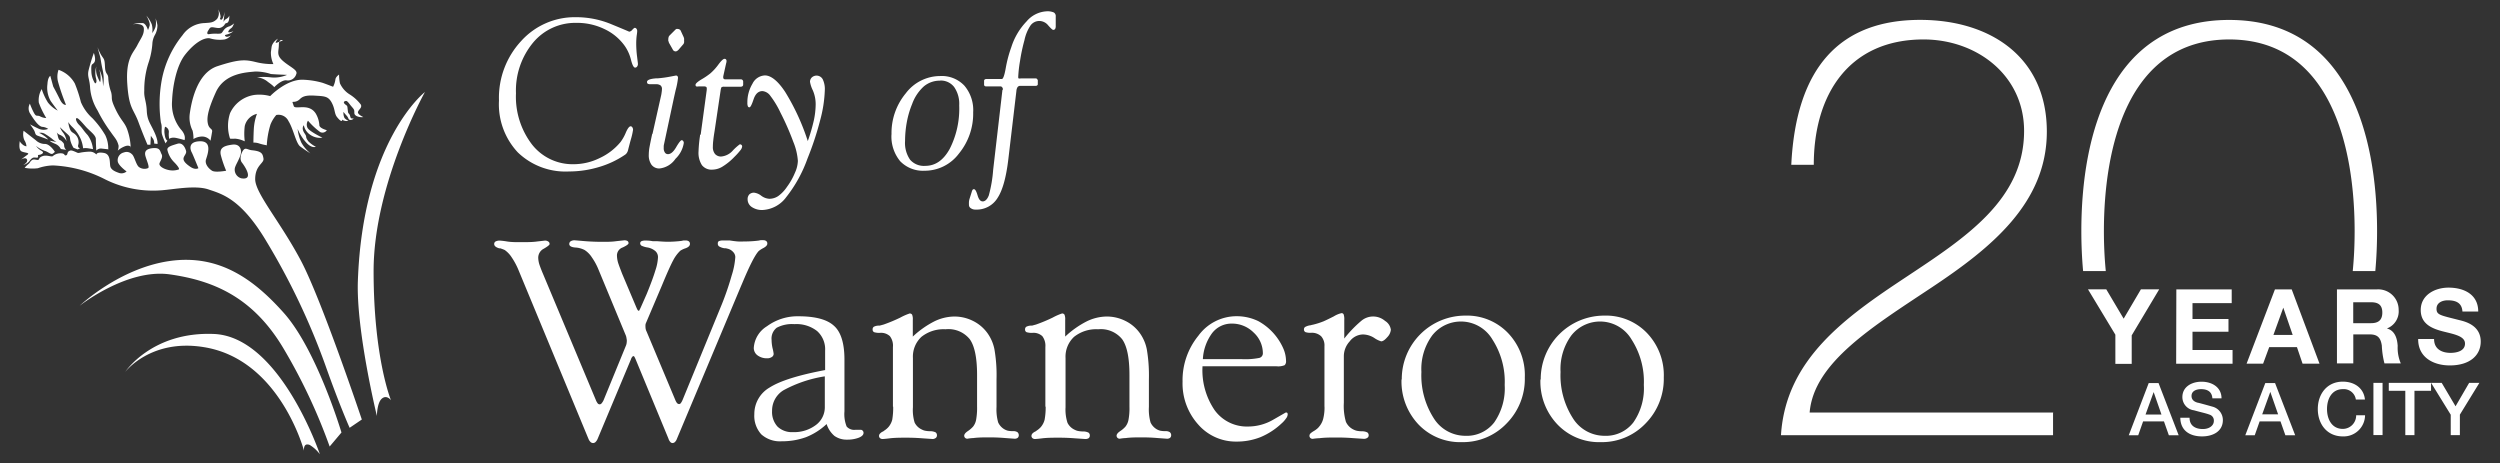 <svg xmlns="http://www.w3.org/2000/svg" width="410" height="76" viewBox="0 0 410 76" preserveAspectRatio="xMinYMid" aria-hidden="true" focusable="false"><rect x="0" y="0" width="410" height="76" fill="#333333" stroke="none"/><path d="M96.49,71.93,85,44.21a11.52,11.52,0,0,0-1.08-2A4.31,4.31,0,0,0,82.77,41c-.15-.07-.38-.16-.7-.27l-.18,0h0c-.56-.16-.84-.4-.84-.7a.45.45,0,0,1,.23-.43,1.39,1.39,0,0,1,.7-.14c-.08,0,.32,0,1.17.14s1.75.11,2.67.11c.75,0,1.52,0,2.3-.11l1.22-.14a.92.92,0,0,1,.59.16.44.44,0,0,1,.2.41c0,.14-.31.38-.93.75a1.65,1.65,0,0,0-.93,1.51,4.16,4.16,0,0,0,.18,1.06c.14.42.34.95.61,1.58l8.65,20.65a2.22,2.22,0,0,0,.29.54.4.4,0,0,0,.68,0,2,2,0,0,0,.32-.52l3.61-8.81a2.21,2.21,0,0,0,.14-.41,3.54,3.54,0,0,0,.05-.48,2.17,2.17,0,0,0-.05-.41,2.26,2.26,0,0,0-.09-.41l-4.5-10.85a9.86,9.86,0,0,0-1.08-2A4,4,0,0,0,95.87,41a3.79,3.79,0,0,0-1.56-.41c-.63-.06-.95-.25-.95-.57a.52.52,0,0,1,.23-.45,1.19,1.19,0,0,1,.7-.16l1.65.14c1,.08,2,.11,2.94.11.71,0,1.44,0,2.21-.11l1.29-.14a1,1,0,0,1,.52.11.4.4,0,0,1,.18.36c0,.17-.32.4-.95.7a1.39,1.39,0,0,0-.95,1.29,4.51,4.51,0,0,0,.16,1.13c.12.41.35,1,.68,1.87l2.35,5.56a4,4,0,0,0,.2.41c.08.09.14.13.18.13s.07,0,.11-.09.11-.21.2-.41l1-2.26c.68-1.66,1.15-2.95,1.42-3.86a7.69,7.69,0,0,0,.43-2.17,1.32,1.32,0,0,0-.43-1,2.69,2.69,0,0,0-1.38-.61,3.57,3.57,0,0,1-.88-.27.47.47,0,0,1-.23-.38.38.38,0,0,1,.2-.36,1.58,1.58,0,0,1,.68-.11c.23,0,.62,0,1.2.11h.14c.14,0,.34,0,.61,0,.75.06,1.34.09,1.76.09a20.08,20.08,0,0,0,2.17-.14l.32-.07a.55.55,0,0,1,.18,0,.71.71,0,0,1,.2,0,.81.81,0,0,1,.52.14.5.5,0,0,1,.18.43c0,.29-.23.52-.7.7a3.68,3.68,0,0,0-.88.41,5.91,5.91,0,0,0-1.17,1.58q-.58,1.06-1.88,4.2l-2.55,6a1.23,1.23,0,0,0-.11.34,2.62,2.62,0,0,0,0,.41,1.73,1.73,0,0,0,.05.38,1.78,1.78,0,0,0,.14.36l4.68,11.16a2.22,2.22,0,0,0,.29.54.52.52,0,0,0,.36.18.41.41,0,0,0,.29-.18,2.67,2.67,0,0,0,.29-.54l6.44-15.7A46.45,46.45,0,0,0,120,45.16a12.36,12.36,0,0,0,.59-3,1.22,1.22,0,0,0-.36-.84,1.75,1.75,0,0,0-.93-.54l-.27-.07-.25,0a2.35,2.35,0,0,1-.88-.32.54.54,0,0,1-.18-.43.46.46,0,0,1,.16-.41,1.78,1.78,0,0,1,.77-.11l.45,0c.24,0,.44,0,.61,0,.45.07.88.13,1.29.16s.84,0,1.27,0a18.79,18.79,0,0,0,2.12-.14l.34-.07a.55.55,0,0,1,.18,0,.75.75,0,0,1,.23,0,.81.81,0,0,1,.52.14.5.5,0,0,1,.18.43c0,.24-.2.47-.61.7a4.42,4.42,0,0,0-.79.5q-.88.9-2.73,5.33l-.14.32L111,72a1.31,1.31,0,0,1-.32.5.59.59,0,0,1-.41.16.51.51,0,0,1-.36-.2,1.46,1.46,0,0,1-.29-.54l-5.38-13a4,4,0,0,0-.2-.41.21.21,0,0,0-.16-.11c-.06,0-.13.05-.2.14a1,1,0,0,0-.2.38L98,72a1.6,1.6,0,0,1-.34.5.59.59,0,0,1-.41.16.63.63,0,0,1-.43-.2,1.36,1.36,0,0,1-.33-.55Zm38.79-10.21A20.78,20.78,0,0,0,128.5,64a3.9,3.9,0,0,0-1.88,3.39,3.55,3.55,0,0,0,.9,2.58,3.43,3.43,0,0,0,2.53.9,5.92,5.92,0,0,0,3.73-1.15,3.62,3.62,0,0,0,1.49-3v-5Zm.29,7.82a10.65,10.65,0,0,1-3.37,2.15,11.49,11.49,0,0,1-4,.68,4.58,4.58,0,0,1-3.34-1.13,4.5,4.5,0,0,1-1.15-3.32,5,5,0,0,1,2.53-4.38q2.55-1.62,9.08-2.85V57.5A4,4,0,0,0,134,54.29a5.47,5.47,0,0,0-3.71-1.13,5.37,5.37,0,0,0-2.91.59,2.25,2.25,0,0,0-.84,2,6.62,6.62,0,0,0,.16,1.36,6.39,6.39,0,0,1,.18.93.62.62,0,0,1-.32.52,1.3,1.3,0,0,1-.77.2,2.54,2.54,0,0,1-1.54-.47,1.5,1.5,0,0,1-.63-1.22,4.49,4.49,0,0,1,2.17-3.57,8.44,8.44,0,0,1,5.15-1.63q4.14,0,5.83,1.56c1.14,1,1.72,2.88,1.72,5.53v8.5a5.46,5.46,0,0,0,.36,2.49,1.64,1.64,0,0,0,1.42.54l.5,0,.43,0a.38.38,0,0,1,.29.16.45.45,0,0,1,.13.34c0,.32-.26.58-.77.79a5.19,5.19,0,0,1-1.92.32,3.42,3.42,0,0,1-2.08-.61,4.3,4.3,0,0,1-1.27-1.9Zm10.87-2.87V56.91a2.54,2.54,0,0,0-.5-1.78,2.12,2.12,0,0,0-1.63-.54,2.93,2.93,0,0,1-.95-.11.45.45,0,0,1-.25-.43.53.53,0,0,1,.18-.45,1.73,1.73,0,0,1,.84-.2h.14l.66-.18a26,26,0,0,0,2.71-1.13,9.32,9.32,0,0,1,1.54-.68.45.45,0,0,1,.41.2,2,2,0,0,1,.11.86V55.2a15.27,15.27,0,0,1,3.5-2.48,7.63,7.63,0,0,1,3.3-.81,6.79,6.79,0,0,1,3.07.72,6.41,6.41,0,0,1,2.37,2,6.83,6.83,0,0,1,1.15,2.67,25,25,0,0,1,.34,4.93v4.5a7.83,7.83,0,0,0,.27,2.55,2.51,2.51,0,0,0,1,1.11,2.23,2.23,0,0,0,.61.25,4.55,4.55,0,0,0,.79.07,1.26,1.26,0,0,1,.75.16.64.64,0,0,1,.23.54.53.53,0,0,1-.2.41.82.82,0,0,1-.5.13l-1.51-.11c-.92-.08-1.79-.11-2.6-.11s-1.81,0-2.62.11a7.16,7.16,0,0,0-1,.11.52.52,0,0,1-.36-.13.5.5,0,0,1-.16-.36c0-.24.2-.5.61-.77a4.58,4.58,0,0,0,.84-.72,2.58,2.58,0,0,0,.5-1.11,10.89,10.89,0,0,0,.16-2.17V61.5q0-4.2-1.2-5.87A4.49,4.49,0,0,0,155.07,54a5.82,5.82,0,0,0-3.95,1.24,4.43,4.43,0,0,0-1.4,3.48v8.07A7,7,0,0,0,150,69.3a2.45,2.45,0,0,0,1.2,1.15,1.86,1.86,0,0,0,.59.2,4.4,4.4,0,0,0,.77.07,1.89,1.89,0,0,1,.9.2.61.61,0,0,1,.2.5.53.53,0,0,1-.2.41A1,1,0,0,1,153,72l-1.63-.11c-1-.08-1.88-.11-2.73-.11s-1.9,0-2.76.11-1.22.11-1.13.11a.67.67,0,0,1-.41-.13.48.48,0,0,1-.18-.36.56.56,0,0,1,.14-.38,1.43,1.43,0,0,1,.5-.36.73.73,0,0,0,.2-.14,3.26,3.26,0,0,0,.72-.61,3,3,0,0,0,.61-1.2,11.74,11.74,0,0,0,.15-2.11Zm25,0V56.91a2.59,2.59,0,0,0-.5-1.78,2.12,2.12,0,0,0-1.63-.54,2.93,2.93,0,0,1-.95-.11.45.45,0,0,1-.25-.43.53.53,0,0,1,.18-.45,1.77,1.77,0,0,1,.84-.2h.13l.66-.18a26,26,0,0,0,2.71-1.13,9.32,9.32,0,0,1,1.54-.68.44.44,0,0,1,.41.2,2,2,0,0,1,.11.86V55.2a15.27,15.27,0,0,1,3.5-2.48,7.63,7.63,0,0,1,3.3-.81,6.79,6.79,0,0,1,3.07.72,6.33,6.33,0,0,1,2.37,2,6.83,6.83,0,0,1,1.15,2.67,25.85,25.85,0,0,1,.34,4.93v4.5a7.83,7.83,0,0,0,.27,2.55,2.51,2.51,0,0,0,1,1.11,2.23,2.23,0,0,0,.61.25,4.55,4.55,0,0,0,.79.07,1.26,1.26,0,0,1,.75.16.62.62,0,0,1,.23.54.53.53,0,0,1-.2.41.82.82,0,0,1-.5.13l-1.51-.11c-.92-.08-1.78-.11-2.6-.11s-1.81,0-2.62.11a7.16,7.16,0,0,0-1,.11.53.53,0,0,1-.36-.13.5.5,0,0,1-.16-.36c0-.24.2-.5.61-.77a4.25,4.25,0,0,0,.84-.72,2.58,2.58,0,0,0,.5-1.11,10.18,10.18,0,0,0,.16-2.17V61.5q0-4.2-1.2-5.87A4.49,4.49,0,0,0,180.1,54a5.82,5.82,0,0,0-3.95,1.24,4.43,4.43,0,0,0-1.4,3.48v8.07a7,7,0,0,0,.32,2.55,2.45,2.45,0,0,0,1.2,1.15,2,2,0,0,0,.59.2,4.4,4.4,0,0,0,.77.07,1.89,1.89,0,0,1,.9.2.58.58,0,0,1,.2.5.53.53,0,0,1-.2.41A1,1,0,0,1,178,72l-1.63-.11c-1-.08-1.88-.11-2.73-.11s-1.9,0-2.76.11-1.22.11-1.13.11a.67.67,0,0,1-.41-.13.48.48,0,0,1-.18-.36.6.6,0,0,1,.13-.38,1.43,1.43,0,0,1,.5-.36.73.73,0,0,0,.2-.14,3.26,3.26,0,0,0,.72-.61,3,3,0,0,0,.61-1.2,11.35,11.35,0,0,0,.17-2.11ZM197.3,58.9h6.35a12,12,0,0,0,2.87-.2.77.77,0,0,0,.59-.77,4.62,4.62,0,0,0-1.51-3.39A5,5,0,0,0,202,53.07a4,4,0,0,0-3.21,1.56,7.88,7.88,0,0,0-1.52,4.27Zm-.09,1.2a11.63,11.63,0,0,0,2,7.18,6.52,6.52,0,0,0,5.47,2.67,8.21,8.21,0,0,0,4.18-1.15c1.34-.77,2-1.15,2-1.15.14,0,.22,0,.25.07a.33.33,0,0,1,.07.25,1.13,1.13,0,0,1-.25.63,4.54,4.54,0,0,1-.77.86,11.49,11.49,0,0,1-3.46,2.24,10.56,10.56,0,0,1-3.93.72,8.19,8.19,0,0,1-6.28-2.82,10.06,10.06,0,0,1-2.55-7,11.54,11.54,0,0,1,2.6-7.55,7.75,7.75,0,0,1,6.15-3.19,8.13,8.13,0,0,1,3.68.81,9.46,9.46,0,0,1,4.11,4.52,5.26,5.26,0,0,1,.43,2,.86.86,0,0,1-.23.7,2.77,2.77,0,0,1-1.33.18H197.21Zm20,6.57V56.8a2.25,2.25,0,0,0-.54-1.65,2.21,2.21,0,0,0-1.67-.57,2.54,2.54,0,0,1-.9-.11.45.45,0,0,1-.25-.43.48.48,0,0,1,.18-.41,2.43,2.43,0,0,1,.93-.29,2.31,2.31,0,0,1,.36-.09,12.33,12.33,0,0,0,1.76-.56c.45-.2,1-.47,1.67-.81a4.17,4.17,0,0,1,1.24-.52.36.36,0,0,1,.36.18,2.36,2.36,0,0,1,.11.93v3.05a19.68,19.68,0,0,1,2.78-2.89,3,3,0,0,1,3.91,0,2,2,0,0,1,.95,1.45,2,2,0,0,1-.59,1.22c-.39.45-.72.68-1,.68a3.94,3.94,0,0,1-1.15-.57,3.56,3.56,0,0,0-1.85-.56A2.8,2.8,0,0,0,221.34,56a3.59,3.59,0,0,0-.95,2.42v7.64a9.33,9.33,0,0,0,.34,3.12A2.6,2.6,0,0,0,222,70.46a2.28,2.28,0,0,0,.59.2,4.4,4.4,0,0,0,.77.07,1.89,1.89,0,0,1,.9.2.58.58,0,0,1,.2.5.45.45,0,0,1-.23.38.94.94,0,0,1-.57.16L222,71.86c-1-.08-1.9-.11-2.76-.11s-1.95,0-2.82.11a10.4,10.4,0,0,0-1.13.11.55.55,0,0,1-.38-.13.5.5,0,0,1-.16-.36.62.62,0,0,1,.11-.34,2.78,2.78,0,0,1,.54-.41,4,4,0,0,0,.56-.38,2,2,0,0,0,.36-.36A3.22,3.22,0,0,0,217,68.7a7.4,7.4,0,0,0,.22-2Zm12.68-4.45a10.41,10.41,0,0,1,10.42-10.46,9.33,9.33,0,0,1,7,2.85,10,10,0,0,1,2.76,7.3,10.37,10.37,0,0,1-3,7.55,9.89,9.89,0,0,1-7.34,3.05,9.43,9.43,0,0,1-7.09-2.89,10.25,10.25,0,0,1-2.79-7.4ZM233.11,61a13,13,0,0,0,2,7.55,6.11,6.11,0,0,0,5.17,2.92,5.68,5.68,0,0,0,4.77-2.19,9.78,9.78,0,0,0,1.72-6.15,12.73,12.73,0,0,0-2-7.43,6,6,0,0,0-9.88-.7,9.31,9.31,0,0,0-1.78,6Zm19.57,1.24A10.41,10.41,0,0,1,263.1,51.76a9.33,9.33,0,0,1,7,2.85,10,10,0,0,1,2.76,7.3,10.4,10.4,0,0,1-3,7.55,9.89,9.89,0,0,1-7.34,3.05,9.43,9.43,0,0,1-7.09-2.89,10.17,10.17,0,0,1-2.8-7.4ZM255.93,61a13,13,0,0,0,2,7.55,6.11,6.11,0,0,0,5.17,2.92,5.68,5.68,0,0,0,4.77-2.19,9.78,9.78,0,0,0,1.72-6.15,12.73,12.73,0,0,0-2-7.43,6,6,0,0,0-9.88-.7,9.31,9.31,0,0,0-1.78,6ZM81.83,16.42a13.68,13.68,0,0,1,3.64-9.69,11.83,11.83,0,0,1,9-3.91A15,15,0,0,1,100.33,4q2.91,1.2,2.85,1.2a.76.76,0,0,0,.51-.31c.2-.21.33-.32.39-.32a.32.32,0,0,1,.3.15.55.55,0,0,1,.12.37s0,.27-.08.73a10.55,10.55,0,0,0-.08,1.36,17.21,17.21,0,0,0,.14,2.1c.09.73.14,1.13.14,1.2a.68.68,0,0,1-.14.44.39.39,0,0,1-.32.17c-.24,0-.46-.43-.68-1.29a6.92,6.92,0,0,0-1-2.24,8.53,8.53,0,0,0-3.39-2.81,10.24,10.24,0,0,0-4.56-1A9,9,0,0,0,87.42,7a12.31,12.31,0,0,0-2.8,8.3,12.88,12.88,0,0,0,2.64,8.41,8.45,8.45,0,0,0,6.83,3.22,9.68,9.68,0,0,0,4.24-1,9.77,9.77,0,0,0,3.44-2.64,7.17,7.17,0,0,0,.88-1.58q.44-1,.78-1a.34.34,0,0,1,.27.17.69.69,0,0,1,.12.41,11.28,11.28,0,0,1-.39,1.68c-.18.68-.33,1.24-.44,1.69a1.36,1.36,0,0,1-.19.42,1,1,0,0,1-.31.31,15.16,15.16,0,0,1-4.25,2,17.09,17.09,0,0,1-4.91.73,11.26,11.26,0,0,1-8.41-3.13,11.53,11.53,0,0,1-3.09-8.46Zm27.85-9.5c0-.08-.06-.15-.08-.22a1.94,1.94,0,0,1,0-.24,1.3,1.3,0,0,1,.05-.36.59.59,0,0,1,.15-.27l.93-.93a.68.68,0,0,1,.2-.15.54.54,0,0,1,.22,0,.6.6,0,0,1,.29.08.44.44,0,0,1,.19.19l.46,1a1.42,1.42,0,0,1,.1.29,1.55,1.55,0,0,1,0,.31,1.73,1.73,0,0,1,0,.36.87.87,0,0,1-.1.24l-.8.93a.91.91,0,0,1-.24.2.45.45,0,0,1-.25.08.56.56,0,0,1-.27-.08.52.52,0,0,1-.2-.24l-.63-1.11ZM107,22l1.39-6.2a4.65,4.65,0,0,0,.12-.66,4,4,0,0,0,.05-.53.72.72,0,0,0-.24-.61,1.26,1.26,0,0,0-.76-.19l-.47,0-.47,0a.81.81,0,0,1-.39-.08.36.36,0,0,1-.12-.29c0-.32.49-.51,1.46-.59l.27,0c.7-.06,1.38-.15,2-.27l1-.19a.33.33,0,0,1,.27.1.49.49,0,0,1,.08.32,12.13,12.13,0,0,1-.39,2q-.17.76-.27,1.2l-1.63,7.64a2.5,2.5,0,0,0-.05.29c0,.1,0,.22,0,.34a1.22,1.22,0,0,0,.19.73.58.58,0,0,0,.51.27c.45,0,.9-.38,1.34-1.14s.76-1.15.91-1.15a.31.31,0,0,1,.24.14.47.47,0,0,1,.1.32,4.52,4.52,0,0,1-1.36,2.59,3.64,3.64,0,0,1-2.63,1.59,1.59,1.59,0,0,1-1.29-.59,2.69,2.69,0,0,1-.46-1.66,7.55,7.55,0,0,1,.1-1.15c.08-.44.23-1.21.47-2.31Zm7.91.09,1-7.37a.74.74,0,0,1,0-.12c0-.06,0-.1,0-.12a.26.26,0,0,0-.12-.24.67.67,0,0,0-.37-.07h-.83a1.14,1.14,0,0,1-.42,0,.31.31,0,0,1-.1-.27c0-.19.31-.47.92-.85a11.75,11.75,0,0,0,1.49-1,8.54,8.54,0,0,0,1.34-1.47q.69-.93,1-.93a.29.29,0,0,1,.25.1.39.39,0,0,1,.08.29,1.28,1.28,0,0,1-.07.37l-.47,2.12a.16.16,0,0,1,0,.08.31.31,0,0,0,0,.08.36.36,0,0,0,.08.24.4.4,0,0,0,.27.08h2.53a.36.36,0,0,1,.27.1.34.34,0,0,1,.12.27v.49a.32.32,0,0,1-.12.27.52.52,0,0,1-.34.08h-2.66a.73.73,0,0,0-.39.07c-.07,0-.12.18-.17.41l-1,6.74c-.1.62-.18,1.14-.22,1.56a9.05,9.05,0,0,0-.07,1.07,1.76,1.76,0,0,0,.36,1.19,1.3,1.3,0,0,0,1,.41,2.89,2.89,0,0,0,1.93-1,8.17,8.17,0,0,1,1.12-1,.39.39,0,0,1,.29.1.33.33,0,0,1,.1.27,1.2,1.2,0,0,1-.29.61,11,11,0,0,1-1,1.1,9.64,9.64,0,0,1-1.91,1.56,3.28,3.28,0,0,1-1.66.51,2,2,0,0,1-1.73-.73,3.73,3.73,0,0,1-.56-2.25,22.27,22.27,0,0,1,.24-2.56l0-.18Zm17.56,1.07a29.69,29.69,0,0,0,1-3.42,13.06,13.06,0,0,0,.3-2.61,5.73,5.73,0,0,0-.47-2.32,5,5,0,0,1-.46-1.39,1,1,0,0,1,.31-.73,1.15,1.15,0,0,1,1.78.32,3.7,3.7,0,0,1,.34,1.78,21.42,21.42,0,0,1-.75,4.88A49.91,49.91,0,0,1,132.43,26a22.18,22.18,0,0,1-3.51,6.36,5.14,5.14,0,0,1-3.85,2.08,3,3,0,0,1-1.78-.49,1.5,1.5,0,0,1-.68-1.25,1.13,1.13,0,0,1,.27-.81,1.09,1.09,0,0,1,.8-.29,2.35,2.35,0,0,1,1.15.49,2.45,2.45,0,0,0,1.32.51,2.62,2.62,0,0,0,1.47-.44,5.85,5.85,0,0,0,1.44-1.51,10.75,10.75,0,0,0,1.32-2.34,5,5,0,0,0,.47-1.92,10,10,0,0,0-.75-3.13,42.71,42.71,0,0,0-2.1-4.78,14.82,14.82,0,0,0-1.66-2.76,1.79,1.79,0,0,0-1.29-.78c-.68,0-1.16.45-1.46,1.34s-.51,1.32-.69,1.32a.25.25,0,0,1-.25-.17,1.45,1.45,0,0,1-.08-.59,5.89,5.89,0,0,1,.83-3.1,2.38,2.38,0,0,1,2.05-1.37c1,0,2.15.92,3.34,2.74a36.93,36.93,0,0,1,3.68,8Zm21.74-9.93a4.06,4.06,0,0,0-2.69.93,7.15,7.15,0,0,0-1.93,2.9,14.9,14.9,0,0,0-.86,2.91,17.37,17.37,0,0,0-.3,3.15,4.84,4.84,0,0,0,.83,3.08,3,3,0,0,0,2.49,1q2.47,0,4-2.78a14.51,14.51,0,0,0,1.56-7.15,4.8,4.8,0,0,0-.83-3,2.76,2.76,0,0,0-2.3-1.06Zm-8,8.81a10.19,10.19,0,0,1,2.34-6.74,7.08,7.08,0,0,1,5.61-2.83,5.09,5.09,0,0,1,4,1.58,6.18,6.18,0,0,1,1.44,4.36,10.31,10.31,0,0,1-2.34,6.78A7,7,0,0,1,151.63,28a5.2,5.2,0,0,1-4-1.56,6.37,6.37,0,0,1-1.43-4.4Zm18.26-7.32v-.07a.45.45,0,0,0-.12-.34.33.33,0,0,0-.27-.14h-2.32a.44.44,0,0,1-.29-.08.36.36,0,0,1-.08-.27v-.53a.29.29,0,0,1,.1-.25.45.45,0,0,1,.3-.08h2.51c.21,0,.43-.59.64-1.78a20.7,20.7,0,0,1,.92-3.46,10.77,10.77,0,0,1,2.49-4.2,4.61,4.61,0,0,1,3.24-1.66,2.59,2.59,0,0,1,1.25.19.71.71,0,0,1,.3.68V4.28a.89.89,0,0,1-.1.47.37.37,0,0,1-.32.15c-.11,0-.38-.24-.81-.73a1.89,1.89,0,0,0-1.44-.73,1.78,1.78,0,0,0-1.46.73,6.81,6.81,0,0,0-1,2.42,29.13,29.13,0,0,0-.73,3.44,20.75,20.75,0,0,0-.29,2.56c0,.14,0,.23.07.27a.91.91,0,0,0,.36,0h2.46c.06,0,.12,0,.2.12a.27.27,0,0,1,.12.19v.66a.22.22,0,0,1-.1.17.32.32,0,0,1-.22.08h-2.53a.55.55,0,0,0-.46.19,1.36,1.36,0,0,0-.2.64L165.38,26q-.53,4.57-1.78,6.46A4,4,0,0,1,160,34.37a1.23,1.23,0,0,1-.78-.22.62.62,0,0,1-.31-.51,5.11,5.11,0,0,1,0-.56,2.86,2.86,0,0,1,.07-.39l.39-1.24a1,1,0,0,1,.15-.34.26.26,0,0,1,.22-.08c.19,0,.38.32.58,1s.47,1,.85,1,.74-.32,1-1a21.94,21.94,0,0,0,.71-4.19l1.52-13.11ZM61.81,68.22s-3.41-14-3.12-22.13c.81-23.09,11-31,11-31S61.27,30.2,61.27,44.46s2.85,21.18,2.85,21.18-.68-.95-1.49-.27-.82,2.85-.82,2.85Zm-7.74,5L56,70.93S52,57.49,46.6,51.38C41.75,45.92,36,41.6,27.73,42.82s-14.67,7.33-14.67,7.33S20.8,44,27.86,45s13.58,3.67,18.6,12.09a92.1,92.1,0,0,1,7.61,16.16Zm-1.63,1.22S45.92,55.2,35.06,54.77C24.88,54.36,20.53,61,20.53,61s4.17-5.5,12.9-4.07c12.49,2,16.43,17,16.43,17s-.19-1.41.95-.95a6,6,0,0,1,1.63,1.49ZM49.32,42.69c-3.39-6.38-7.47-11-7.47-13.31S43.34,26.8,43.21,26s-.28-1.2-1.9-1.36c-.68-.07-1-.47-1.36-.07s-.75,1.49-.27,2.1,2,2.89-.07,2.58a1.46,1.46,0,0,1-1.09-1.7c.14-.54.54-1.09.88-2s0-2-1.29-1.83-2.17.48-1.9,1.7A18,18,0,0,0,37.09,28s-1.76.34-2.31,0-1.22-1.09-1-1.83,1.15-3.06-1-3S31.31,24.76,31.45,25s1.09,2.58,1.09,2.58-.48.34-1.29-.2-1.22-1-1.15-1.43.54-.75.41-1.22-.54-1.43-1.43-1.15-1.7.48-1.63,1a4.08,4.08,0,0,0,1.09,2c.54.54,1,1.15.75,1.22a3.1,3.1,0,0,1-1.7.07c-.88-.2-1.56-.68-1.43-1.09s.61-1,.34-1.49-.2-1.09-1.36-1-1.49.54-1.29,1.29.75,1.9.41,2a1.54,1.54,0,0,1-1.49-.2c-.48-.41-.75-1.83-1.15-2.1A1.19,1.19,0,0,0,20.33,25a1.3,1.3,0,0,0-1,1.56c.2.68,1.43,1.56,1.43,1.56a1.3,1.3,0,0,1-1.15.27c-.61-.2-1.29-.47-1.49-1s.14-2.1-1.09-2.31-1.22.27-1.22.27a1.46,1.46,0,0,0-1.09-.48,10,10,0,0,0-1.43.14c-.61.14-.48.07-1-.14s-.68-.27-1-.07-.14.61-.48.68-.07-.34-.88-.34a1.92,1.92,0,0,0-1.29.48c-.27.14-1-.27-1.7,0s-.41.61-.75.61-.68-.2-1,.07-.27.41-.54.61a4.6,4.6,0,0,0-.61.61,6.75,6.75,0,0,0,2.17.07,8.15,8.15,0,0,1,2.49-.46,20.77,20.77,0,0,1,8.59,2.31,17.6,17.6,0,0,0,9.17,1.77c2-.14,5.57-.88,7.74-.14s5.3,1.49,9.44,8.42a113.23,113.23,0,0,1,9.7,20.35c2.38,6.72,4,10.32,4,10.32l2-1.36S52.72,49.07,49.32,42.69ZM43.75,23.88a14.11,14.11,0,0,1,.61-3.46,5.47,5.47,0,0,1,.95-1.56,1.8,1.8,0,0,1,2,1c.81,1.29,1.22,3.6,1.9,4.14a19.09,19.09,0,0,0,1.7,1.15,6.23,6.23,0,0,1-1.49-1.76,7.51,7.51,0,0,1-.61-2.24,7.87,7.87,0,0,0,1.36,2.17c.95,1.09,1.63.75,1.63.75a4.72,4.72,0,0,1-1.22-.88c-.63-.86-.14-.61-.61-1.29-.63-.9-.14-1.36-.14-1.36a2.46,2.46,0,0,0,1.15,1.63,2.78,2.78,0,0,0,1.9.41s-2.1-1-2.44-1.6a1.18,1.18,0,0,1,.07-1.19,11.79,11.79,0,0,0,2,1.87.84.84,0,0,0,1.09-.31s-1.09-.27-1.22-.75a4.3,4.3,0,0,0-.61-2c-1.15-1.77-3.39-.54-3.6-1.22s-.31-.68,0-.68a1.45,1.45,0,0,0,1-.44c.34-.31.75-.68,2.38-.58s2.27.07,2.85,1.15.41,1.8.88,2.38.71.71.81.58a.75.75,0,0,0,.1-.37s-.17.27.27.37a1,1,0,0,0,.68,0,1.61,1.61,0,0,1-.64-.44,1.93,1.93,0,0,1-.17-1,7.36,7.36,0,0,0,.51.61c.37.41.24.65.58.71A.57.57,0,0,0,58,19.4s-.41.14-.51-.14-.1-.44-.27-.61-.14-.27-.2-.71,0-.54-.31-.75-.44-.47-.17-.58.37-.1.81.48.71.75.75,1.09-.1.58.37.85a2,2,0,0,0,1.12.17s-1-.44-.88-.85.71-.68.47-1.19a6.82,6.82,0,0,0-1.87-1.7,4.13,4.13,0,0,1-1.56-1.8,7.13,7.13,0,0,1-.14-1.43s-.58.37-.61.85a3.79,3.79,0,0,1-.37,1.15s-1.05-.41-1.7-.64a13.29,13.29,0,0,0-3.12-.51c-2.78-.17-5.5,2.68-5.5,2.68a6.86,6.86,0,0,0-2.51-.2,5.22,5.22,0,0,0-4.07,3,6.67,6.67,0,0,0,0,4.18,7.08,7.08,0,0,0,.85,0,4.59,4.59,0,0,1,1.56.44,10.21,10.21,0,0,1,0-2.51,2.68,2.68,0,0,1,2-2,8.7,8.7,0,0,0-.51,2.41c-.07,1.29-.07,2.31-.07,2.31a2.54,2.54,0,0,1,.95.14,8.42,8.42,0,0,0,1.28.3Zm-9.23-.81a1.73,1.73,0,0,0-1.43-.68,2.9,2.9,0,0,0-1.36.41,5.76,5.76,0,0,0-.14-1.36,4.8,4.8,0,0,1-.47-2.78c.2-1.43,1-6.65,4.55-7.81s4.55-1.09,6.25-.68a11.05,11.05,0,0,0,2.92.34,4.39,4.39,0,0,1-.41-2c.14-.88.07-1,.41-1.49a2.38,2.38,0,0,1,.75-.68s-.61.75-.27.68a8,8,0,0,0,1.09-.41s-.68-.34-.68.75S45.26,9,46.41,10s2.51,1.49,2.17,2.17a1.42,1.42,0,0,1-1.63,1c-.86-.06-2,1.15-2,1.15s.14-.07-1-.88a3.14,3.14,0,0,0-1.83-.75,9.49,9.49,0,0,1,2.31,0,5.31,5.31,0,0,0,2.65-.41s-1.9-.07-2.65-.14a8,8,0,0,0-2.58-.41c-1.29.14-5,.2-6.45,3.39s-1.49,4.41-1.29,5.23.75.75.68,1.22-.28,1.58-.28,1.58Zm-7.4.47.34-.48S27.12,23,27,22a2.71,2.71,0,0,1,.07-1.22.89.89,0,0,1,.61,1,4,4,0,0,0,.07,1s.34-.34,1.22-.14,1.29.34,1.29.34.34-.75-.61-1.77a6.62,6.62,0,0,1-1.43-4.68c.07-2,.61-5.64,2.17-7.6s3.06-2.78,4-2.65a5.68,5.68,0,0,0,2.38.2,1.74,1.74,0,0,0,1.09-.68s-.61.41-.88.14.14-.2.61-.41a2.12,2.12,0,0,0,.68-.41s-1,.41-.81,0,.54-.48.68-.75l.27-.54a3.68,3.68,0,0,1-.75.48,1.67,1.67,0,0,0-1,.68c-.34.48-.27.54-1,.54a6.47,6.47,0,0,0-1.36.07c-.34.07-.41-.2-.14-.61s.27-.61,1-.48,1,.14,1.43-.2.14-.41.61-.54.41-1.22.41-1.22a1,1,0,0,1-.48.54,1,1,0,0,0-.48.54l.2-1.7s-.27,1.43-.61,1.29-.07-.07-.07-.54a2.88,2.88,0,0,0-.41-1.15A1.61,1.61,0,0,1,35.6,3.1c-.61.61-1,.61-2,.68a4.56,4.56,0,0,0-3.67,2,16.46,16.46,0,0,0-3.4,7.33,21.82,21.82,0,0,0-.14,7c.27.75,0,1.36.2,2s.57,1.43.57,1.43Zm-1.83,0,.54.07s.14-.54-.54-2-1.15-1.9-1.22-3.46-.48-2.11-.41-3.26a14.36,14.36,0,0,1,.68-4.55A12.54,12.54,0,0,0,25,7a3.52,3.52,0,0,1,.34-1.15,3.26,3.26,0,0,0,.48-1.7A4.86,4.86,0,0,0,25.5,3a3.17,3.17,0,0,1,0,1.43,3.65,3.65,0,0,1-.54,1,3.44,3.44,0,0,0-.07-1.43A4.94,4.94,0,0,0,24,2.56s.68,1.15.54,1.63a6.08,6.08,0,0,1-.27.75s-.27-1-.81-1.15a4.62,4.62,0,0,0-1.7.2s1.77-.34,1.83.68-.47,1.56-1.09,2.78-1.9,2.1-1.63,6.25,1,4.07,1.83,6.31,1.49,3.73,1.49,3.73h.48l.07-1.49a3.37,3.37,0,0,0,.34.48,1.23,1.23,0,0,1,.2.81Zm-3.81.61s-.2-.41-.88-.2a3.91,3.91,0,0,0-1.29.75,2,2,0,0,0,.14-.81c-.26-1-.54-1.15-1.29-2.24A24.07,24.07,0,0,1,16,18.12a8.4,8.4,0,0,1-1.22-3.67c-.07-1.49-.47-1.83-.27-2.85a28.22,28.22,0,0,1,.88-2.92s.41,1.09.07,1.56-.54.07-.48,1.43a3.76,3.76,0,0,0,.61,2s.41,0,.14-.88a3.59,3.59,0,0,1,.07-1.9,3.1,3.1,0,0,0,.07,1.36,8.09,8.09,0,0,0,.54,1.22s.14-.2.07-1a4.59,4.59,0,0,0-.2-1.09,6.43,6.43,0,0,1,.48,1.36,8.21,8.21,0,0,1,.14,1.43,6.76,6.76,0,0,0-.07-2.72c-.34-1.56-.27-1.7-.47-2.38S16,7.73,16,7.73a7.08,7.08,0,0,0,.68,1.43c.41.61.48.54.54,1.83s.54,1,.54,1.9a8.31,8.31,0,0,0,.47,2.24c.27,1.15-.2.88.75,2.85s1.56,2.1,2,3.6a9.83,9.83,0,0,1,.45,2.57Zm-3.73.41a5,5,0,0,0-.48-2.38,14.94,14.94,0,0,0-2.1-2.78,7.42,7.42,0,0,1-1.9-2.65,22.43,22.43,0,0,0-1-3.06A4.85,4.85,0,0,0,9.6,11.45a3.35,3.35,0,0,0-.07,2,34.18,34.18,0,0,0,1.29,3.73s-.47.2-1-.88-1.09-2.1-1.09-2.1l-.48-1.76s-.41.2-.47,1.36a4.39,4.39,0,0,0,.54,2.78c.48.68,1.15,1.56,1.15,1.56a4.78,4.78,0,0,1-1.63-1.36,10,10,0,0,1-1-2.17,3.52,3.52,0,0,0-.47,2.24,14.06,14.06,0,0,0,1.22,2.51,2.34,2.34,0,0,1-1-.27c-.54-.27-.61.14-1-.54A11.79,11.79,0,0,1,4.9,17a1.59,1.59,0,0,0,0,1.56c.48.75,1.29,2.1,2,2.24a2,2,0,0,1,1,.34,2,2,0,0,1-1.49,0c-.75-.34-1.49-.75-1.49-.75s.27.34.61.88.14.81.68,1l1.7.61a3.2,3.2,0,0,0-.68-.61,4.85,4.85,0,0,0-.81-.48,1.33,1.33,0,0,1,1,.2,10.35,10.35,0,0,1,1.09.75,4.22,4.22,0,0,0,.75.54l-1.09-.2s0,.14.81.48a1.78,1.78,0,0,1,1,.88l.88.14a1,1,0,0,1-.34-.68c0-.41-.14-.48-.41-.75s-.41,0-.61-.75a3.55,3.55,0,0,0-.34-1,1.09,1.09,0,0,0,.75.75,2.17,2.17,0,0,1,1,1,3,3,0,0,0-.48-1.29,3.77,3.77,0,0,1-.61-1l1.09,1c.61.54.54.54.61,1.09a4.2,4.2,0,0,0,.54,1.29l.68.27.41-.2s-.41,0-.34-.48a1.72,1.72,0,0,0-.27-1.56c-.48-.61-.81-.41-1.09-1.15a4.45,4.45,0,0,1-.27-1.36s-.27.07.61,1a6.25,6.25,0,0,1,1.43,2,5.42,5.42,0,0,1,.41,1.56,2.55,2.55,0,0,1,.81,0c.47.07.81.14.81.14a4.69,4.69,0,0,0-.88-2.31c-.75-.81-.81-1.09-1.36-1.63s-.68-1.15-.41-1.15.88.75,1.49,1.43,1.63,1.36,1.63,2,.07,1.9.07,1.9a1,1,0,0,1,.81-.34l1.1.12ZM9,24.9s-.75-1.22-1.56-1.29A2.18,2.18,0,0,1,5.87,23l-2-1.56A2.46,2.46,0,0,0,4,23a2.11,2.11,0,0,1,.34,1,1.22,1.22,0,0,1-.68-.34c-.41-.34-.41-.54-.41-.54s-.27,1.43.27,1.7,1.43.2,1,.54l-1.09.81s.81-.48,1,0-.61.88-.61.88a2,2,0,0,0,1-.61c.27-.41.54-.61.81-.61s.68.14.61-.2.14-.14.54-.34.34-.41-.07-.61a2.84,2.84,0,0,1-.81-.75,5.38,5.38,0,0,0,1.43.81c.54.14.95.61,1.29.48A1.77,1.77,0,0,0,9,24.9ZM336.7,67.68v3.69H292.08c.78-12.51,10.67-19.4,20.47-25.9s19.4-12.71,19.4-24c0-9.12-7.76-15-16.49-15-12.22,0-18,9-18,20.56h-3.69c.78-16,8-23.77,21.15-23.77,11.35,0,20.76,6,20.76,18.33,0,11.74-9.21,19.11-18.82,25.51s-19.4,12.32-20.08,20.56h40Zm8.65-23.23c-.22-2.23-.31-4.45-.31-6.55,0-13.48,3.78-31.43,20.56-31.43s20.56,17.94,20.56,31.43c0,2.1-.09,4.31-.31,6.55h3.7c.2-2.19.29-4.39.29-6.55,0-16.1-5-34.63-24.25-34.63S341.34,21.8,341.34,37.9c0,2.16.09,4.35.29,6.55Zm1.57,10.44-4.49-7.44h3l2.85,4.81,2.83-4.81h3L349.6,55v4.67h-2.68Zm10-7.43H366v2.25h-6.43v2.61h5.9V54.4h-5.9v3h6.57v2.25h-9.25Zm16.17,0h2.75l4.56,12.18h-2.78l-.92-2.71h-4.55l-1,2.71h-2.71Zm-.25,7.47H376l-1.54-4.47h0Zm10.41-7.47h6.56a3.35,3.35,0,0,1,3.57,3.36,3,3,0,0,1-1.93,3.05v0c1.31.34,1.69,1.62,1.77,2.85a6.58,6.58,0,0,0,.51,2.88h-2.68a13.92,13.92,0,0,1-.43-2.92c-.19-1.28-.68-1.84-2-1.84h-2.68v4.76h-2.68V47.46ZM385.93,53h2.93c1.19,0,1.84-.51,1.84-1.74s-.65-1.69-1.84-1.69h-2.93Zm13.26,2.62c0,1.62,1.26,2.25,2.7,2.25.94,0,2.37-.27,2.37-1.52s-1.83-1.54-3.62-2S397,53.13,397,50.85c0-2.49,2.35-3.68,4.55-3.68,2.54,0,4.88,1.11,4.88,3.92h-2.59c-.09-1.47-1.13-1.84-2.41-1.84-.85,0-1.84.36-1.84,1.38s.58,1.06,3.63,1.84c.89.22,3.62.78,3.62,3.55,0,2.23-1.76,3.91-5.07,3.91-2.7,0-5.22-1.33-5.19-4.33h2.6Zm-46.8,7.2H354l3.3,8.56h-1.61l-.8-2.27h-3.42l-.8,2.27h-1.55Zm-.52,5.16h2.61l-1.28-3.68h0Zm7.22.55c0,1.32,1,1.83,2.17,1.83s1.81-.65,1.81-1.3a1,1,0,0,0-.71-1.06c-.6-.23-1.38-.38-2.55-.71a2.18,2.18,0,0,1-1.9-2.17c0-1.72,1.58-2.52,3.13-2.52,1.79,0,3.29.95,3.29,2.73h-1.5c-.07-1.1-.82-1.51-1.85-1.51-.7,0-1.57.25-1.57,1.12,0,.6.41.94,1,1.1.13,0,2,.53,2.47.66a2.27,2.27,0,0,1,1.67,2.18c0,1.92-1.7,2.69-3.41,2.69-2,0-3.54-.94-3.57-3.06h1.5Zm12.42-5.71h1.6l3.3,8.56H374.8l-.8-2.27h-3.42l-.8,2.27h-1.55ZM371,67.95h2.61l-1.28-3.68h0Zm15.36-2.43a2,2,0,0,0-2.13-1.7c-1.83,0-2.6,1.62-2.6,3.26s.77,3.26,2.6,3.26a2.2,2.2,0,0,0,2.18-2.24h1.46a3.51,3.51,0,0,1-3.65,3.47c-2.57,0-4.1-2-4.1-4.49s1.54-4.49,4.1-4.49c1.93,0,3.45,1.08,3.63,2.93h-1.49Zm2.88-2.73h1.5v8.56h-1.5Zm2.52,0h6.93v1.3h-2.72v7.27h-1.5V64.09h-2.71ZM401.91,68l-3.21-5.21h1.74l2.27,3.84,2.23-3.84h1.68L403.42,68v3.36h-1.5V68Z" fill="#fff"/></svg>
